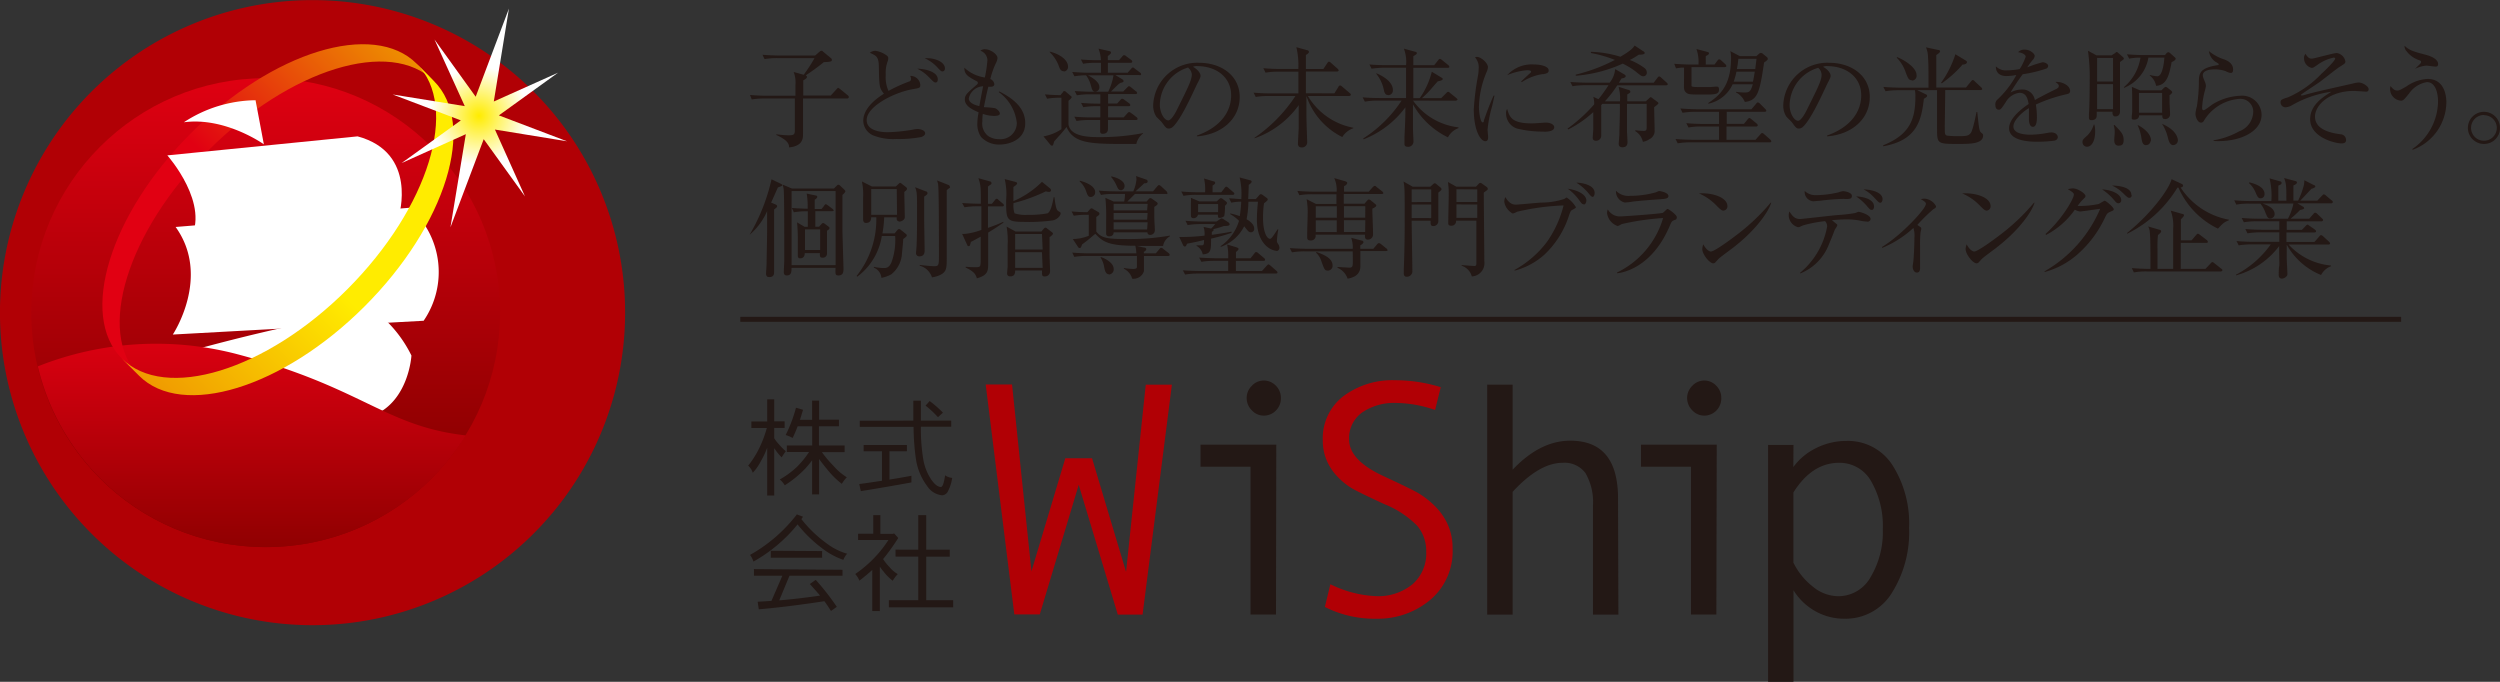 <svg id="レイヤー_1" data-name="レイヤー 1" xmlns="http://www.w3.org/2000/svg" xmlns:xlink="http://www.w3.org/1999/xlink" viewBox="0 0 330 90"><rect x="0" y="0" width="330" height="90" fill="#333333" stroke="none"/><defs><style>.cls-1{fill:#231815;}.cls-2{fill:#b10005;}.cls-3{fill:url(#linear-gradient);}.cls-4{fill:#fff;}.cls-5{fill:url(#linear-gradient-2);}.cls-6{fill:url(#linear-gradient-3);}.cls-7{fill:url(#linear-gradient-4);}.cls-8{fill:url(#radial-gradient);}.cls-9{fill:none;stroke:#231815;stroke-width:0.66px;}</style><linearGradient id="linear-gradient" x1="-87.46" y1="558.78" x2="-87.46" y2="755.31" gradientTransform="translate(63.91 -175.45) scale(0.33)" gradientUnits="userSpaceOnUse"><stop offset="0" stop-color="#e10012"/><stop offset="0.8" stop-color="#8c0000"/></linearGradient><linearGradient id="linear-gradient-2" x1="217.27" y1="293.48" x2="217.27" y2="388.05" gradientTransform="translate(-38.46 -54.34) scale(0.33)" gradientUnits="userSpaceOnUse"><stop offset="0" stop-color="#e10012"/><stop offset="1" stop-color="#8c0000"/></linearGradient><linearGradient id="linear-gradient-3" x1="301.69" y1="233.38" x2="301.69" y2="39.18" gradientTransform="translate(-3.49 -67.79) rotate(45) scale(0.3)" gradientUnits="userSpaceOnUse"><stop offset="0" stop-color="#e10012"/><stop offset="0.5" stop-color="#e10012"/><stop offset="1" stop-color="#ee9200"/></linearGradient><linearGradient id="linear-gradient-4" x1="350.77" y1="233.38" x2="350.77" y2="39.18" gradientTransform="translate(-3.49 -67.79) rotate(45) scale(0.3)" gradientUnits="userSpaceOnUse"><stop offset="0" stop-color="#ee9200"/><stop offset="0.5" stop-color="#ffec00"/><stop offset="1" stop-color="#ffec00"/></linearGradient><radialGradient id="radial-gradient" cx="318.96" cy="742.26" r="39.54" gradientTransform="translate(-42.04 -229.66) scale(0.33 0.33)" gradientUnits="userSpaceOnUse"><stop offset="0" stop-color="#ffec00"/><stop offset="0.5" stop-color="#fff"/></radialGradient></defs><title>footerLogoアートボード 1-48</title><path class="cls-1" d="M101.27,55.63V52.71h.93v2.91h1.37v.87h-1.37v1.36a4.56,4.56,0,0,0,.63.81,6.72,6.72,0,0,0,.9.9,8.33,8.33,0,0,0-.55.81,6.5,6.5,0,0,1-.88-1.07l-.1-.14v6.25h-.93V59.09a10.24,10.24,0,0,1-.78,1.68,6.83,6.83,0,0,1-1.13,1.64,2,2,0,0,0-.6-.94,12.77,12.77,0,0,0,1.46-2.31,15.37,15.37,0,0,0,1-2.66H99.18v-.87ZM106,54.09c-.14.48-.27.91-.41,1.32h1.61V52.88h.92v2.52h2.62v.87H108.1V58.8h3.39v.88h-3A14.12,14.12,0,0,0,110,61.47,7.67,7.67,0,0,0,111.78,63a4.26,4.26,0,0,0-.66.87,11.27,11.27,0,0,1-2-2c-.38-.45-.7-.88-1-1.28v4.67h-.92V60.76a13.65,13.65,0,0,1-.92,1.11,14.32,14.32,0,0,1-2.69,2.19,3,3,0,0,0-.66-.77,11.45,11.45,0,0,0,2.23-1.63,12.05,12.05,0,0,0,1.64-2h-2.94V58.8h3.35V56.27h-1.92c-.21.56-.43,1.07-.66,1.54a5.18,5.18,0,0,0-.92-.39,18.89,18.89,0,0,0,1.36-3.6Z"/><path class="cls-1" d="M119.71,58.74v.83h-2.3v3.73q1.39-.21,2.9-.5v.88c-2.34.43-4.57.81-6.68,1.15l-.21-.94c.91-.11,1.92-.27,3-.43V59.57H114v-.83Zm.85-3.22c0-.81,0-1.68,0-2.63h1c0,1,0,1.85,0,2.63h4v.81h-4a24.43,24.43,0,0,0,.34,4.47,6.92,6.92,0,0,0,1.05,2.54c.45.63.87.94,1.25.94.22,0,.41-.53.55-1.54a1.83,1.83,0,0,0,.94.34,5.48,5.48,0,0,1-.53,1.7.93.93,0,0,1-.78.6,2.66,2.66,0,0,1-2-1.23,7.82,7.82,0,0,1-1.47-3.5,31.41,31.41,0,0,1-.32-4.3h-7.1v-.81Zm3.91-1.05-.66.6a12.71,12.71,0,0,0-1.64-1.53l.55-.6A14.85,14.85,0,0,1,124.47,54.47Z"/><path class="cls-1" d="M106,68.21c-.08.11-.15.22-.22.31a16.52,16.52,0,0,0,3.45,3.29,8.12,8.12,0,0,0,2.59,1.28,2.76,2.76,0,0,0-.5.81,9.86,9.86,0,0,1-2.87-1.58,17.41,17.41,0,0,1-3.17-3.1,20,20,0,0,1-5.83,4.91,2.64,2.64,0,0,0-.45-.88,20.32,20.32,0,0,0,6.19-5.35Zm5.21,7V76h-7l-1.35,3.25c1.75-.15,3.54-.36,5.39-.63-.42-.5-.87-1-1.35-1.53l.77-.55a31.88,31.88,0,0,1,2.79,3.56l-.77.55c-.28-.45-.56-.87-.87-1.29q-5,.76-8.66,1.07l-.15-1,1.82-.11L103.27,76H99.52v-.88Zm-2.69-2.47v.88h-6.78V72.7Z"/><path class="cls-1" d="M116.21,68v2.47h1.64l.17-.06.55.6a28,28,0,0,1-2,2.79,6.58,6.58,0,0,0,.84,1.05,4.16,4.16,0,0,0,1.09.93,5.17,5.17,0,0,0-.66.88,6.38,6.38,0,0,1-1.22-1.23,5.29,5.29,0,0,1-.48-.63v5.86h-1V75.23c-.5.46-1.08.94-1.7,1.42a2.9,2.9,0,0,0-.55-.88,15.68,15.68,0,0,0,2.61-2.23,15.06,15.06,0,0,0,1.77-2.26h-4v-.83h2V68Zm5,4.56V68h1.05v4.56h3.11v.92h-3.11v5.75h3.56v.94h-8.49v-.94h3.88V73.47h-3v-.92Z"/><path class="cls-2" d="M154.69,50.78l-3.87,30.35h-3.27L142.39,64l-5.14,17.1h-3.36l-3.78-30.35h3.48l2.56,24.67,4.47-14.93h3.53l4.49,15,2.6-24.71Z"/><path class="cls-1" d="M166.79,50.23a2.19,2.19,0,0,1,1.62.68,2.24,2.24,0,0,1,.67,1.62,2.27,2.27,0,0,1-.66,1.66,2.18,2.18,0,0,1-1.62.67,2.11,2.11,0,0,1-1.56-.7,2.26,2.26,0,0,1-.68-1.62,2.22,2.22,0,0,1,.68-1.61A2.12,2.12,0,0,1,166.79,50.23Zm1.64,30.89h-3.36V61.61h-6.6V58.7h10Z"/><path class="cls-2" d="M189.43,54.12a16,16,0,0,0-5.14-.93,7.46,7.46,0,0,0-4.49,1.26A4.16,4.16,0,0,0,178.08,58q0,2.75,4.53,4.84Q186,64.42,187.06,65a11.12,11.12,0,0,1,2.2,1.66,8.24,8.24,0,0,1,1.8,2.48,7.43,7.43,0,0,1,.68,3.22,8.38,8.38,0,0,1-3,6.87,10.74,10.74,0,0,1-7,2.44,14.55,14.55,0,0,1-6.86-1.55l.73-3a15,15,0,0,0,6,1.57,7.15,7.15,0,0,0,4.83-1.56,5.36,5.36,0,0,0,1.82-4.29,5.16,5.16,0,0,0-1.18-3.43,12.72,12.72,0,0,0-4.36-2.87q-3.27-1.51-4.23-2.06a9,9,0,0,1-1.9-1.52,7.12,7.12,0,0,1-1.46-2.17,6.59,6.59,0,0,1-.52-2.62,7,7,0,0,1,2.71-5.87,10.83,10.83,0,0,1,6.86-2.11,20.29,20.29,0,0,1,6,.92Z"/><path class="cls-1" d="M213.63,81.13h-3.36V66.76a7.61,7.61,0,0,0-1-4.33,3.43,3.43,0,0,0-3-1.34q-3.07,0-6.6,3.83V81.13h-3.36V50.78h3.36V62q3.62-3.83,7.61-3.83,6.3,0,6.3,7.62Z"/><path class="cls-1" d="M224.93,50.23a2.16,2.16,0,0,1,1.61.68,2.23,2.23,0,0,1,.67,1.62,2.28,2.28,0,0,1-.65,1.66,2.19,2.19,0,0,1-1.62.67,2.12,2.12,0,0,1-1.56-.7,2.28,2.28,0,0,1-.68-1.62,2.24,2.24,0,0,1,.68-1.61A2.14,2.14,0,0,1,224.93,50.23Zm1.63,30.89h-3.35V61.61h-6.6V58.7h10Z"/><path class="cls-1" d="M242.74,61.09A4.77,4.77,0,0,1,247,63.54a11.79,11.79,0,0,1,1.53,6.32,11.59,11.59,0,0,1-1.6,6.3,4.88,4.88,0,0,1-4.31,2.54,5.32,5.32,0,0,1-3.33-1.27,9.11,9.11,0,0,1-2.56-3.16V65Q239.19,61.1,242.74,61.09Zm-6-2.36h-3.35V90h3.35V77.91a7.92,7.92,0,0,0,2.87,2.76,7.71,7.71,0,0,0,3.91,1,7.15,7.15,0,0,0,6.22-3.43A15,15,0,0,0,252,69.7a14.38,14.38,0,0,0-2.2-8.31,7,7,0,0,0-6.08-3.19,8.9,8.9,0,0,0-4,.95,8.09,8.09,0,0,0-3,2.5Z"/><path class="cls-2" d="M70.43,12.09a41.26,41.26,0,1,1-58.35,0A41.28,41.28,0,0,1,70.43,12.09Z"/><ellipse class="cls-3" cx="35.07" cy="41.27" rx="30.94" ry="30.95"/><path class="cls-4" d="M54.11,27.42a11.38,11.38,0,0,1,1.81,14.92L22.81,44.16s5.09-7.64.37-14.2Z"/><path class="cls-4" d="M25,46.35s16.74-4.73,24.75-5.1a16.63,16.63,0,0,1,4.56,5.68s-.33,5.9-4.91,7.86c-1.34.58-23.91-6.88-23.91-6.88Z"/><path class="cls-5" d="M61.44,57.47c-10.75-1.24-13.53-6.35-30.25-10.75A42.24,42.24,0,0,0,5,48.36a30.94,30.94,0,0,0,56.48,9.11Z"/><path class="cls-6" d="M57.27,10.69c-5.7-5.69-19-1.6-29.75,9.15S12.67,43.9,18.36,49.6l-2.28-2.28c-5.69-5.69-1.6-19,9.14-29.76S49.29,2.71,55,8.41Z"/><path class="cls-7" d="M18.36,49.6c5.69,5.69,19,1.6,29.76-9.15S63,16.38,57.27,10.69L55,8.41c5.7,5.69,1.6,19-9.14,29.76S21.78,53,16.08,47.32Z"/><path class="cls-4" d="M22.09,20.51s5.82,6.55,2.9,11.28l27.66-3.27S55.2,20.15,47.2,18Z"/><path class="cls-4" d="M33.73,13.23l1.1,5.82s-5.09-3.64-10.56-2.91A17.59,17.59,0,0,1,33.73,13.23Z"/><path class="cls-8" d="M65.33,17.1l9.52,1.55-9-3.42,7.82-5.64L65.18,13.4l2-12.27L62.79,12.77,57.35,5.21l4,8.8-9.52-1.54,9,3.42L53,21.53l8.49-3.82L59.46,30l4.39-11.63,5.45,7.56Zm-2-1.54Z"/><path class="cls-1" d="M111.81,13H106v4.68c0,.55,0,1.59-1.84,1.78,0-.43-.14-.93-1.68-1.64v-.1a11.89,11.89,0,0,0,1.56.14c.67,0,.88-.06.88-.6V13h-4a9.66,9.66,0,0,0-1.69.13L99,12.54c.89.07,1.78.1,2.21.1H105V11.19a3.82,3.82,0,0,0-.24-1.69l1.33.37a20.48,20.48,0,0,0,1.43-2.2h-4.91a9.67,9.67,0,0,0-1.69.13l-.27-.57c.89.07,1.76.1,2.19.1h4.76l.56-.49c.14-.11.17-.14.27-.14s.11,0,.24.14l1,.82a.34.34,0,0,1,.14.24c0,.22-.17.27-1.06.3a28.21,28.21,0,0,1-2.4,1.75.23.23,0,0,1,.17.19c0,.19-.23.32-.49.47v2h3.63l.75-.82c.13-.13.16-.19.22-.19s.14.06.27.16l1,.82a.31.31,0,0,1,.14.23C112,13,111.91,13,111.81,13Z"/><path class="cls-1" d="M121.64,18.08a15.87,15.87,0,0,1-3.34.27,7.06,7.06,0,0,1-2.8-.39,2.17,2.17,0,0,1-1.55-2c0-1.78,1.92-3.07,2.73-3.59-.62-.76-.62-1-.67-3.4,0-1.48-.29-1.59-1.19-2a1.15,1.15,0,0,1,.77-.26,3.27,3.27,0,0,1,1.33.53c.29.19.33.27.33.46a1.29,1.29,0,0,1-.06.35,4.25,4.25,0,0,0-.27,1.84,4.34,4.34,0,0,0,.36,2.11A20.22,20.22,0,0,1,120,10.76a.34.34,0,0,0,.26-.34,1.18,1.18,0,0,0-.11-.4,1.29,1.29,0,0,1,1.33,1.18c0,.4-.1.42-.93.56-2.58.43-6.15,2.32-6.15,4.08,0,1.48,2,1.61,2.77,1.61a22.67,22.67,0,0,0,3.3-.33,2.83,2.83,0,0,1,.65-.09c.42,0,1,.19,1,.57C122.11,17.82,121.94,17.95,121.64,18.08Zm1.86-7.19c-.2,0-.26-.07-.9-.72a5.4,5.4,0,0,0-1.52-1.1c.92,0,2.71.36,2.71,1.41C123.79,10.67,123.72,10.89,123.5,10.89Zm.93-1.46c-.14,0-.2,0-.63-.46a5.1,5.1,0,0,0-1.74-1.28,3,3,0,0,1,.49,0c.75,0,2.18.43,2.18,1.35C124.74,9.25,124.59,9.42,124.43,9.42Z"/><path class="cls-1" d="M132,19.08a3.24,3.24,0,0,1-2.5-1,3,3,0,0,1-.49-1.79,7.6,7.6,0,0,1,.17-1.46c-.67-.29-1.82-.79-1.82-1.68,0-.62.26-.83,1.54-1.94.16-.13.17-.2.17-.27s0-.16-.16-.22c-1.19-.65-1.61-.89-1.62-1.79A5,5,0,0,0,130,10.23a16.61,16.61,0,0,0,.34-2.3,1.35,1.35,0,0,0-.93-1.23.89.89,0,0,1,.62-.2c.69,0,1.64.65,1.64,1.16a1.82,1.82,0,0,1-.22.69,11.35,11.35,0,0,0-.73,2.08.86.86,0,0,1,.53.66c0,.39-.39.37-.79.36-.19.75-.22.88-.59,2.7a12,12,0,0,1,1.48.13c.24.1.63.43.63.7s-.36.32-.79.32a4.56,4.56,0,0,1-1.46-.27,7.17,7.17,0,0,0-.06,1,2.07,2.07,0,0,0,.79,1.94,2.58,2.58,0,0,0,1.41.4,2.15,2.15,0,0,0,2.35-2.15,5.78,5.78,0,0,0-2.38-4.06l.06-.09c2.17,1.08,3.43,2.4,3.43,4.18C135.34,18.61,132.94,19.08,132,19.08ZM127.88,13c0,.62.93.92,1.39,1,.1-.53.26-1.41.5-2.61A2,2,0,0,0,127.88,13Z"/><path class="cls-1" d="M150,19c-.46,0-.82,0-2.15,0-4.26,0-6.2-.22-7.07-2.24a12.2,12.2,0,0,1-.82,1c-.65.72-.72.8-.83.95-.09.4-.14.52-.27.52a.3.3,0,0,1-.19-.1L137.74,18a6.09,6.09,0,0,0,2.37-.95V12.9a10.38,10.38,0,0,0-1.89.13l-.29-.57c.8.06,1.22.09,2.05.1l.33-.4c0-.06.11-.14.19-.14a.3.3,0,0,1,.2.1l.62.53c.06,0,.14.13.14.2s-.23.3-.42.45c0,.43,0,2.87,0,3.11.24,1.66,2.78,1.69,4.09,1.69a29.69,29.69,0,0,0,5.75-.53v.06A2.31,2.31,0,0,0,150,19Zm-9.56-9.59c-.42,0-.56-.36-.66-.65a4.88,4.88,0,0,0-1.22-1.88l0-.07c1.13.26,2.42,1,2.42,2A.6.6,0,0,1,140.45,9.44Zm10,.5h-3.21l.92.56a.3.3,0,0,1,.16.23c0,.13-.11.17-.37.23s-1.1,1-1.29,1.15h1.61l.53-.53c.09-.09.16-.17.24-.17s.16.06.26.14l.65.53c.06,0,.16.13.16.23s-.13.14-.23.14h-3.6c0,.65,0,.77,0,1.25h1.19l.42-.47c.09-.09.16-.17.24-.17a.55.55,0,0,1,.29.14l.65.47a.36.36,0,0,1,.14.22c0,.12-.13.16-.22.16h-2.71c0,.73,0,.8,0,1.48h2.05l.47-.52c.17-.19.23-.19.26-.19s.16.06.27.14l.7.53a.31.31,0,0,1,.14.22c0,.14-.11.16-.22.16h-3.69c0,.19,0,1.09,0,1.19s0,.63-.69.63c-.33,0-.34-.22-.34-.36s0-1.22,0-1.46h-1.43a10.18,10.18,0,0,0-1.69.13l-.29-.57c1,.09,1.94.1,2.21.1h1.22c0-.8,0-.89,0-1.48h-.56a10.18,10.18,0,0,0-1.69.13l-.29-.57c.95.09,1.94.1,2.21.1h.33V12.45h-1.41a10,10,0,0,0-1.68.13l-.29-.56c1,.07,2,.09,2.2.09h2.22a7.5,7.5,0,0,0,.7-2.17H143.6c.53.26,1.52.86,1.52,1.54a.57.57,0,0,1-.53.62c-.36,0-.42-.19-.63-.95a3.8,3.8,0,0,0-.6-1.21,9.47,9.47,0,0,0-1.54.13l-.29-.57c.92.07,1.81.1,2.21.1h1.59c0-.43,0-.88,0-1.31h-.67a8.85,8.85,0,0,0-1.69.13l-.29-.57c1,.09,2,.1,2.21.1h.43A4.73,4.73,0,0,0,145,6.42l1.44.33c.09,0,.22.07.22.2s-.22.29-.43.45v.54h1.48l.43-.49c.07-.09.16-.17.23-.17a.54.54,0,0,1,.29.14l.66.49a.33.33,0,0,1,.14.22c0,.13-.11.16-.22.16h-3c0,.43,0,.52,0,1.31h2.61l.44-.5c.11-.13.16-.19.23-.19s.11,0,.29.16l.65.49c.09.07.17.13.17.24S150.51,9.94,150.43,9.94Z"/><path class="cls-1" d="M158,18v-.11c3.07-1.09,4.51-3.11,4.51-5.3,0-2.43-2-3.86-4.45-3.86a1.14,1.14,0,0,0-.59.09c.77.42,1,.95,1,1.15s0,.26-.49,1.19c-.92,2-2.27,4.85-3.24,5.65a.83.83,0,0,1-.46.16c-.33,0-.46-.19-.89-.79-.1-.14-.67-.67-.77-.8a2.67,2.67,0,0,1-.4-1.46,5.82,5.82,0,0,1,6.11-5.63c2.78,0,5.31,1.62,5.31,4.51S161.27,17.76,158,18Zm-1.13-9.1a5.22,5.22,0,0,0-3.77,4.94c0,1,.56,2.05,1.12,2.05.39,0,.95-1,1.19-1.51,1.43-2.88,1.91-3.82,1.91-4.56A1.25,1.25,0,0,0,156.85,8.95Z"/><path class="cls-1" d="M176.14,12.32l.53-.85c0-.07.14-.19.23-.19s.19.09.27.16l1,.85c.09.07.14.13.14.22s-.12.16-.22.16h-5.45a8.88,8.88,0,0,0,6,4.19v.07a2.78,2.78,0,0,0-1.46,1.16,9.42,9.42,0,0,1-4.73-5.42h0c0,.65,0,2,0,2.55,0,.93.1,3.33.1,3.52a.68.68,0,0,1-.73.72c-.37,0-.49-.22-.49-.5s.09-1.78.1-2.08c0-.76,0-1.87,0-3a12,12,0,0,1-5.84,4.38v-.07A20,20,0,0,0,171,12.67h-3.56a9.51,9.51,0,0,0-1.68.13l-.29-.57c1,.09,2,.1,2.2.1h3.72c0-.86,0-2,0-2.87h-2.65a9.82,9.82,0,0,0-1.69.13L166.76,9c.73.07,1.48.1,2.21.1h2.41a10.38,10.38,0,0,0-.26-2.87l1.44.4a.24.24,0,0,1,.22.23c0,.16-.29.33-.4.4V9.11h2.3l.52-.78c.07-.11.14-.19.23-.19a.44.44,0,0,1,.24.14l.89.79c.06.06.14.13.14.23s-.13.14-.22.14h-4.1v2.87Z"/><path class="cls-1" d="M186.52,13.28a8.57,8.57,0,0,0,6,3.53l0,.1a2.57,2.57,0,0,0-1.39,1.22,10.58,10.58,0,0,1-4.62-4.36c0,1.42,0,2.5,0,3.16,0,.29.07,1.54.07,1.78a.7.7,0,0,1-.73.67c-.46,0-.46-.26-.46-.43s0-.7,0-.86c.1-2.07.12-2.64.12-3.92A12.57,12.57,0,0,1,180,18.39l-.06-.11a17.07,17.07,0,0,0,5.07-5h-3.16a8.83,8.83,0,0,0-1.69.14l-.29-.57c.73.06,1.48.09,2.21.09h3.52c0-1.55,0-1.79,0-4h-2.86a11.2,11.2,0,0,0-1.69.13l-.29-.56c.73.06,1.48.09,2.21.09h2.63a4.83,4.83,0,0,0-.29-2.18l1.52.42c.09,0,.19.06.19.19s-.16.2-.46.39c0,.13,0,1,0,1.19h2.75l.52-.65c.07-.1.16-.19.23-.19a.52.52,0,0,1,.29.16l.82.66a.36.36,0,0,1,.14.22c0,.14-.14.14-.23.14h-4.52c0,1.87,0,2.1,0,4h.85A10.46,10.46,0,0,0,189,9.47l1.29.78c.14.09.16.14.16.19s-.14.23-.65.29c-.13.13-.22.23-1,1.13a11.54,11.54,0,0,1-1.1,1.09h2.54l.66-.66c.13-.13.19-.17.24-.17s.13,0,.26.14l.83.67c.07.06.16.16.16.22s-.16.14-.23.14Zm-4.81-3.6c.59.26,2.15,1,2.15,2.21a.62.62,0,0,1-.57.67c-.49,0-.57-.43-.63-.73a4.9,4.9,0,0,0-1-2.1Z"/><path class="cls-1" d="M196.86,14.37a16.57,16.57,0,0,0-.5,2.74c0,.16.07.85.07,1s0,.53-.37.53c-.59,0-1.52-1.32-1.52-4.23a35.83,35.83,0,0,1,.56-4.45,6.64,6.64,0,0,0,.09-1,1.93,1.93,0,0,0-.49-1.39.58.58,0,0,1,.26-.06c.52,0,1.45.8,1.45,1.36a1.94,1.94,0,0,1-.19.67,12.48,12.48,0,0,0-1,4.51c0,1,.24,2.1.47,2.1s.16-.17.19-.27c.16-.49.76-2.15,1.28-3.26l.11,0C197.17,13.08,197,13.92,196.86,14.37Zm6.9,3a14.24,14.24,0,0,1-3.51-.4,2.1,2.1,0,0,1-1.45-2,1.11,1.11,0,0,1,.14-.6c.33,1.09.59,1.92,3.3,1.92.29,0,1.68-.11,1.82-.11.5,0,1.1.22,1.1.62S204.66,17.39,203.76,17.39Zm-.11-7.59a6.7,6.7,0,0,0-2.77,1.06l-.09-.09,1.3-1.21a.13.13,0,0,0,0-.11c0-.16-.44-.16-.53-.16a8.41,8.41,0,0,0-2.61.65,4.4,4.4,0,0,1,3.56-1.41c.89,0,1.91.26,1.91.76C204.46,9.62,204.16,9.71,203.65,9.8Z"/><path class="cls-1" d="M219.94,11.26h-6.46a14.88,14.88,0,0,1-1.64,2.12h2a5.64,5.64,0,0,0-.19-1.92l1.25.39c.09,0,.3.09.3.24s0,.14-.4.37c0,.13,0,.73,0,.92h2.44l.46-.42c.07-.06.13-.13.2-.13a.42.42,0,0,1,.2.12l.59.43c.1.07.22.16.22.24s-.09.17-.56.53c0,.47.06,2.57.06,3a1.22,1.22,0,0,1-.7,1.23,2.06,2.06,0,0,1-.85.34,2.18,2.18,0,0,0-1-1.41v-.12a7.62,7.62,0,0,0,1.13.09c.3,0,.37-.13.37-.47,0-2.53,0-2.8,0-3.1h-2.6c0,2.35,0,2.63,0,3.5,0,.24.07,1.29.07,1.51s0,.72-.67.72c-.46,0-.49-.32-.49-.46s.09-1.13.09-1.35c0-.69.09-2.86.06-3.92h-2.3a.84.84,0,0,0-.16.17c0,.34,0,1.87,0,2.17,0,.5,0,1.28,0,1.78a.67.67,0,0,1-.69.75c-.43,0-.43-.3-.43-.42s.07-.95.07-1.06c0-.78,0-1.77,0-2.3A14.35,14.35,0,0,1,207,17.09l-.09-.11a20.69,20.69,0,0,0,3.52-3.2,3,3,0,0,0-.12-1l.69.31a19.21,19.21,0,0,0,1.32-1.84h-3.07a9.51,9.51,0,0,0-1.68.13l-.29-.56c.89.07,1.78.09,2.2.09h3a3.31,3.31,0,0,0,.72-1.79l1.19.69c.16.09.2.17.2.26s-.09.22-.56.29l-.33.56h4.59l.5-.66c.06-.09.14-.17.22-.17a.45.45,0,0,1,.27.16l.72.65c.07.07.14.13.14.23S220,11.26,219.94,11.26Zm-3-1.19c-.26,0-.37-.1-.82-.46A9.2,9.2,0,0,0,214.2,8.4,18.6,18.6,0,0,1,208,10V9.85a22.9,22.9,0,0,0,5.17-1.94A16.51,16.51,0,0,0,210,7V6.84a14.49,14.49,0,0,1,3.89.65c1.48-.86,1.71-1.21,1.88-1.48l1.13.75c.07,0,.2.14.2.24s-.14.23-.78.22a12.12,12.12,0,0,1-1.18.7,8.27,8.27,0,0,1,2,1.11.78.78,0,0,1,.24.54A.47.47,0,0,1,216.93,10.07Z"/><path class="cls-1" d="M226.32,8.52l.39-.53c.07-.1.14-.16.22-.16a.44.44,0,0,1,.29.16l.53.49a.37.37,0,0,1,.13.24c0,.1-.12.14-.22.14h-4.38c0,.2,0,2.37,0,2.47s.14.16.95.16c.13,0,1,0,1.54,0l.78-.06c.17,0,.36,0,.36.4,0,.65-.56.65-2.07.65-1.75,0-2,0-2.31-.3s-.24-.57-.24-1.78c0-.09,0-1,0-1.48a5.14,5.14,0,0,0-1.06.11L221,8.42c.89.07,1.76.1,2.2.1h1a5.16,5.16,0,0,0-.27-2.05l1.51.4a.17.17,0,0,1,.14.17c0,.14-.13.23-.42.36V8.52Zm-2.53,6.24a9.74,9.74,0,0,0-1.69.13l-.29-.57c.92.07,1.81.1,2.21.1h7.17l.62-.73c.09-.11.14-.17.23-.17a.42.42,0,0,1,.27.16l.7.7c.11.12.14.17.14.24s-.07.14-.22.14h-5v1.59h2.27l.49-.6c.09-.1.14-.17.23-.17s.14.06.27.16l.69.57a.32.32,0,0,1,.14.23c0,.09-.06.16-.22.16H227.9v1.75h3.83l.62-.7c.11-.13.17-.19.26-.19a.49.49,0,0,1,.27.16l.79.7a.41.41,0,0,1,.14.23c0,.09-.07.14-.22.14H223.14a9.51,9.51,0,0,0-1.68.13l-.29-.57c.9.07,1.81.1,2.21.1h3.53V16.7h-2.34a8.85,8.85,0,0,0-1.69.13l-.29-.57c1,.09,2,.1,2.21.1h2.11V14.76Zm4.92-3.64a4.55,4.55,0,0,1-3.21,2.57l0-.1c1.52-1,3-2.31,3-5.94a3.31,3.31,0,0,0-.1-.9l1.26.66h2.18l.33-.29a.4.4,0,0,1,.26-.14.48.48,0,0,1,.29.14l.49.4a.34.34,0,0,1,.14.24c0,.1-.06.2-.49.49-.59,4-.86,5-2.54,5.21a2.49,2.49,0,0,0-1.16-1.25v-.09a7.43,7.43,0,0,0,1.12.09c.63,0,.8-.1,1.09-1.09Zm2.68-.34c.1-.46.14-.72.24-1.32h-2.42a8.34,8.34,0,0,1-.37,1.32Zm.3-1.66c.11-.85.14-1.08.17-1.36h-2.4a12.06,12.06,0,0,1-.19,1.36Z"/><path class="cls-1" d="M241.17,18v-.11c3.07-1.09,4.51-3.11,4.51-5.3,0-2.43-2-3.86-4.45-3.86a1.14,1.14,0,0,0-.59.09c.77.42,1,.95,1,1.15s0,.26-.49,1.19c-.92,2-2.27,4.85-3.24,5.65a.83.83,0,0,1-.46.16c-.33,0-.46-.19-.89-.79-.1-.14-.67-.67-.77-.8a2.67,2.67,0,0,1-.4-1.46,5.82,5.82,0,0,1,6.11-5.63c2.78,0,5.31,1.62,5.31,4.51S244.46,17.76,241.17,18ZM240,8.95a5.22,5.22,0,0,0-3.77,4.94c0,1,.56,2.05,1.12,2.05.39,0,.95-1,1.19-1.51,1.43-2.88,1.91-3.82,1.91-4.56A1.25,1.25,0,0,0,240,8.95Z"/><path class="cls-1" d="M258.57,19c-2.88,0-2.88,0-2.88-2.1,0-.79,0-4.25,0-5h-2.61l1.08.53c.07,0,.22.1.22.22s-.12.2-.43.39c-.32,2.83-.89,5.48-5.37,6.27l0-.13c3.33-1.35,4.25-3.23,4.25-6.34a4.07,4.07,0,0,0-.06-.93h-2.19a10.26,10.26,0,0,0-1.69.13l-.29-.57c1,.09,2,.1,2.21.1h3.75c0-2.7,0-3.07-.06-4a3.46,3.46,0,0,0-.27-1.32l1.59.34c.17,0,.27.07.27.2s-.29.34-.5.47v4.29h3.92l.66-.8c.1-.11.16-.19.24-.19a.44.44,0,0,1,.24.16l.86.8c.11.1.14.14.14.23s-.11.14-.22.14h-4.66c0,.82-.06,4.32-.06,4.78,0,1,0,1.12.29,1.23a11.07,11.07,0,0,0,1.56.07c1,0,1.48,0,1.74-.75s.47-1.78.6-2.44H261c.24,2.27.26,2.51.53,2.74s.24.2.24.39C261.75,19,260,19,258.57,19Zm-6.17-8.4c-.46,0-.56-.29-.86-1.08a4.91,4.91,0,0,0-1.18-1.91l.07-.07c1.32.55,2.55,1.52,2.55,2.35A.63.63,0,0,1,252.4,10.64Zm6.69-2.11A15.16,15.16,0,0,1,256.31,11l-.09-.07a13.46,13.46,0,0,0,1.89-3.77l1.29.78c.14.09.24.14.24.26S259.54,8.49,259.09,8.53Z"/><path class="cls-1" d="M272.73,12.45a20.22,20.22,0,0,0-4,1.35,9.74,9.74,0,0,1,.14,1.69c0,.3,0,1.25-.52,1.25s-.53-.82-.53-1.06,0-1.19,0-1.41c-1,.6-2.05,1.65-2.05,2.42,0,1.09,1.88,1.09,2.3,1.09a13,13,0,0,0,2.2-.24,2.91,2.91,0,0,1,.5-.06c.62,0,.86.37.86.63s-.26.42-.44.46a18.9,18.9,0,0,1-2.19.14c-.79,0-3.8,0-3.8-1.78,0-1.35,1.76-2.65,2.58-3.2-.13-.76-.33-1.48-1.23-1.48a2.45,2.45,0,0,0-1.79,1.23c-.65,1-.7,1-.95,1s-.42-.24-.42-.59a.85.85,0,0,1,.32-.79,12.8,12.8,0,0,0,2.45-3.2,7.76,7.76,0,0,1-1.28.14c-1,0-1.45-.53-1.42-1.28a1.89,1.89,0,0,0,1.48.53,11.22,11.22,0,0,0,1.66-.17,7.66,7.66,0,0,0,.79-1.64c0-.2-.31-.5-1-.59a1.09,1.09,0,0,1,.88-.34c.7,0,1.31.53,1.31.83a.87.87,0,0,1-.23.5,9,9,0,0,0-.75,1,19.08,19.08,0,0,1,2-.66c.34,0,.76.2.76.49a.4.4,0,0,1-.3.36A17.32,17.32,0,0,1,267,9.8a27.79,27.79,0,0,0-1.61,2.41,3.09,3.09,0,0,1,1.46-.39,1.64,1.64,0,0,1,1.75,1.39c1-.57,2.38-1.25,2.8-1.45.26-.13.36-.23.36-.42s-.12-.27-.44-.52a.9.9,0,0,1,.3,0c.52,0,1.64.42,1.64,1.22C273.22,12.34,273,12.39,272.73,12.45Z"/><path class="cls-1" d="M275.48,19.37a.59.59,0,0,1-.59-.59c0-.3,0-.33.66-.92a3.41,3.41,0,0,0,.83-1.42h.07a3.08,3.08,0,0,1,.11.92C276.57,18.46,276.17,19.37,275.48,19.37Zm4.36-11.19c0,1.62,0,4.09,0,5.6,0,.14,0,.79,0,.92,0,.56-.36.67-.62.67s-.4-.22-.37-.62h-2.08c0,.13,0,.3,0,.46s0,.65-.7.65c-.14,0-.33,0-.33-.36,0-.13,0-.3,0-.4.09-1.26.1-4,.1-4.51a24.83,24.83,0,0,0-.23-3.89l1.12.6h2L279.2,7c.09-.07.14-.14.2-.14s.14.07.22.14l.63.55a.3.3,0,0,1,.1.19C280.35,7.83,280.3,7.86,279.85,8.18Zm-.92-.53h-2.1v3.11h2.1Zm0,3.46h-2.1v3.3h2.1Zm.73,8.12c-.57,0-.57-.57-.57-.76s.06-.8.06-.93a2.84,2.84,0,0,0-.13-1l.09-.06c.92.95,1.22,1.26,1.22,2S279.95,19.22,279.66,19.22Zm7-11c-.34,1.78-.65,3-2.05,3.1a2.17,2.17,0,0,0-.83-1.36V9.9a6.13,6.13,0,0,0,1,.17c.67,0,.88-1.77.93-2.47h-2.11a5.21,5.21,0,0,1-3.23,4l0-.1a6.37,6.37,0,0,0,2.18-3.89,7.34,7.34,0,0,0-1.49.13l-.29-.57c.89.07,1.78.1,2.21.1h2.81L286,7a.4.4,0,0,1,.22-.11.46.46,0,0,1,.22.11l.66.59a.28.28,0,0,1,.09.19C287.13,8,286.76,8.15,286.62,8.22Zm-.27,4.41c0,.14,0,.39,0,.69s.07,1.59.07,1.71a.62.62,0,0,1-.7.67c-.32,0-.32-.24-.33-.49h-3.06c0,.42-.3.57-.66.57s-.31-.14-.31-.36.06-.56.06-.66c0-.56,0-1,0-1.42s0-1.78-.06-1.89l1.08.46h2.84l.33-.32c.12-.1.17-.13.23-.13a.48.48,0,0,1,.24.11l.49.39a.32.32,0,0,1,.13.23C286.69,12.31,286.63,12.38,286.34,12.62Zm-3.06,6.53c-.5,0-.57-.45-.66-1a5.88,5.88,0,0,0-.5-1.65l.06,0c1.06.56,1.71,1.32,1.71,2C283.89,18.54,283.85,19.15,283.29,19.15Zm2.08-6.9h-3.06v2.61h3.06Zm1.51,6.9c-.5,0-.66-.62-.77-1.08a5.84,5.84,0,0,0-.75-1.74l0,0c2,.85,2.09,2,2.09,2.15A.63.63,0,0,1,286.88,19.15Z"/><path class="cls-1" d="M292.19,18.61v-.09a10.35,10.35,0,0,0,3.37-1.18,2.82,2.82,0,0,0,1.86-2.45,1.69,1.69,0,0,0-1.81-1.84,6,6,0,0,0-4.69,2.88.43.43,0,0,1-.36.26c-.53,0-.76-.85-.76-1.15a4.67,4.67,0,0,1,.19-1,21.86,21.86,0,0,0,.26-3c0-1.31,0-2.05,2.48-2.44.09,0,.13,0,.13-.1s0-.1-.39-.33a2,2,0,0,1-.89-1.42,6.12,6.12,0,0,0,2.07,1.11c.31.13,1.12.46,1.12,1.32,0,.32-.11.45-.3.45a1.5,1.5,0,0,1-.66-.23,4.3,4.3,0,0,0-1.49-.24c-1.09,0-1.55.34-1.55.76,0,.14,0,.23.31.95a1.67,1.67,0,0,1,.1.5,8.16,8.16,0,0,1-.2.85,10.14,10.14,0,0,0-.3,2c0,.09,0,.33.19.33s1-.65,1.16-.76a7.5,7.5,0,0,1,3.7-1.15,2.56,2.56,0,0,1,2.8,2.5C298.53,17.4,295.6,18.81,292.19,18.61Z"/><path class="cls-1" d="M312.2,12.09,310.76,12c-3.31,0-5.18,1.89-5.18,3.4,0,1.68,2,2.14,3.34,2.32a.76.76,0,0,1,.76.76c0,.22-.07.45-.62.45-.77,0-4.12-.76-4.12-3.2,0-1.78,1.53-2.84,2.81-3.62a14.33,14.33,0,0,0-5.21,1.78,2,2,0,0,1-.79.27.66.66,0,0,1-.72-.63c0-.36.14-.42,1-.69a13.54,13.54,0,0,0,4.4-3.1c.4-.36,1.81-1.71,1.81-2,0-.1-.09-.14-.17-.14a5.6,5.6,0,0,0-2.12.93c-.56.39-.62.43-.82.43a1.31,1.31,0,0,1-1-1.29.84.84,0,0,1,.19-.56c.31.47.5.63.83.63S308,7,308.47,7a1.36,1.36,0,0,1,1.12,1.11c0,.24-.07.29-.72.69-.44.27-2.25,1.72-2.64,2s-2.41,1.61-2.48,1.68a.12.12,0,0,0,0,.07s0,.06.1.06a3.1,3.1,0,0,0,.43-.1c1.65-.46,2.73-.67,6.44-1.52a3.57,3.57,0,0,1,.63-.1c.5,0,1.31.49,1.31.89S312.23,12.09,312.2,12.09Z"/><path class="cls-1" d="M318.48,19.77l-.07-.09a7.71,7.71,0,0,0,3.41-6.31c0-.93-.27-2.53-1.46-2.53A3.55,3.55,0,0,0,318,12.34c-.59.73-.76.95-1.06.95a1.55,1.55,0,0,1-1.45-1.54,1.78,1.78,0,0,1,.06-.39c.29.34.5.59.89.59.19,0,.27,0,1.19-.53a5.31,5.31,0,0,1,2.81-1c2.14,0,2.48,2.05,2.48,3.1A6.76,6.76,0,0,1,318.48,19.77Zm2.81-11c-.16,0-.89-.11-1-.11a4.14,4.14,0,0,0-1.51.43l0,0c.77-.75.8-.77.8-.92s-.07-.14-.23-.22a3.44,3.44,0,0,1-1.66-1.16,1,1,0,0,1-.29-.75c.66.62,1.16.76,2.87,1.21,1,.27,1.56.73,1.56,1.18S321.52,8.78,321.29,8.78Z"/><path class="cls-1" d="M327.92,19A2.12,2.12,0,1,1,330,16.9,2.09,2.09,0,0,1,327.92,19Zm0-3.82a1.7,1.7,0,1,0,1.66,1.71A1.68,1.68,0,0,0,327.92,15.21Z"/><path class="cls-1" d="M102.68,24.74c-.39.88-.62,1.41-.89,2l.63.27a.24.24,0,0,1,.16.2.34.34,0,0,1-.13.23l-.27.22c0,1.31,0,7,0,8.22,0,.24,0,.69-.6.69-.2,0-.46,0-.46-.47,0-.2.07-1.11.07-1.29,0-1,.07-2.81.07-4.94,0-1.23,0-1.46,0-2A8.73,8.73,0,0,1,98.94,31l0,0a25.34,25.34,0,0,0,2.9-7.33l1.23.59a.26.26,0,0,1,.19.23C103.22,24.56,103,24.63,102.68,24.74Zm8.52,1c0,.7,0,3.86,0,4.51s.14,4.74.14,5.25c0,.3,0,.86-.66.86-.43,0-.42-.2-.39-1h-5.81c0,.47,0,1-.62,1-.4,0-.4-.32-.4-.46s.06-1.25.06-1.48c0-1.12,0-2.25,0-3.37,0-.82,0-5.31-.07-6a2.46,2.46,0,0,0-.16-.69l1.25.53h5.54l.36-.37s.14-.14.22-.14a.41.41,0,0,1,.24.13l.53.5c.07.07.16.17.16.24S111.45,25.53,111.21,25.72Zm-.9-.52h-5.81V35h5.81Zm-.4,2.66h-2.28v2.05h.49l.32-.35c.1-.1.14-.14.22-.14a.37.37,0,0,1,.22.1l.52.39a.25.25,0,0,1,.11.17c0,.1-.09.2-.34.36,0,.33,0,1,0,1.41s0,1.41,0,1.64a.52.52,0,0,1-.57.5c-.22,0-.42,0-.36-.6h-2c0,.69-.52.69-.6.69-.3,0-.32-.22-.32-.37s0-1.49,0-1.74a23.66,23.66,0,0,0-.1-2.64l1,.59h.42c0-.57,0-1.49,0-2.05a9.75,9.75,0,0,0-1.84.13l-.27-.57c1.09.09,2,.1,2.09.1a9.81,9.81,0,0,0-.13-2l1.21.26c.07,0,.19.06.19.17s-.14.26-.34.39c0,.36,0,.95,0,1.22h.9l.37-.46c0-.06.13-.17.2-.17s.14.06.29.16l.59.45a.29.29,0,0,1,.14.22C110.12,27.83,110,27.86,109.9,27.86Zm-1.64,2.4h-2V33h2Z"/><path class="cls-1" d="M119.37,25.33c0,.52.06,2.8.06,3.26a.48.48,0,0,1-.2.46.94.94,0,0,1-.47.2c-.16,0-.39-.12-.39-.32a1.25,1.25,0,0,1,0-.24h-1.66a13.77,13.77,0,0,1-.23,2.12h1.61l.37-.45a.32.32,0,0,1,.22-.13.34.34,0,0,1,.17.07l.62.49c.16.13.22.17.22.27s0,.17-.47.49c0,.19,0,.36-.16,1.89a3.77,3.77,0,0,1-1.42,2.78,4.7,4.7,0,0,1-1.29.46,1.61,1.61,0,0,0-1-1.35l0-.11a6,6,0,0,0,1.35.16c.4,0,.73-.13,1-.83a8.54,8.54,0,0,0,.46-3.4h-1.76a8.29,8.29,0,0,1-3.24,5.37l-.09-.09a11.94,11.94,0,0,0,2.6-7.75H115c0,.72-.5.75-.7.75-.37,0-.37-.42-.37-.5s0-.07,0-.4c0-.54,0-1.81,0-2.41a8.31,8.31,0,0,0-.16-2.17l1.31.66h3.17l.4-.37a.31.31,0,0,1,.17-.1c.07,0,.13.06.23.13l.53.42c.1.09.14.11.14.22S119.68,25.12,119.37,25.33Zm-1-.37H115v3.39h3.41Zm3.62,1c0,1,0,1.65,0,2.81,0,.67.06,3.66.06,4.28,0,.23,0,.79-.69.79a.41.41,0,0,1-.44-.47c0-.16.07-.83.07-1,.07-1.62.06-4,.06-4.1,0-2.84,0-2.88-.26-3.56l1.42.55c.11,0,.22.11.22.24S122.39,25.68,122,25.95Zm3.3-1.12a3,3,0,0,0-.32.27c0,.31,0,4.59,0,4.82v4c0,1.43,0,1.92-.82,2.34a3.47,3.47,0,0,1-1.13.34,2.33,2.33,0,0,0-1.62-1.54l0-.1c.83.11,1.74.17,1.89.17.65,0,.65-.12.65-1.59s0-8.47-.1-9.11c0-.22-.1-.43-.14-.62l1.51.6a.23.23,0,0,1,.16.22C125.44,24.7,125.43,24.74,125.33,24.83Z"/><path class="cls-1" d="M130.44,30.7c0,.9,0,3.44,0,4.12,0,1-.09,1.52-1.49,1.92-.16-.47-.27-.85-1.48-1.42v-.11a11.78,11.78,0,0,0,1.25.06c.73,0,.73,0,.73-1.23V31.24c-.66.36-.89.49-1.29.69-.13.5-.14.56-.3.56s-.14-.07-.22-.22L127,30.87a2.79,2.79,0,0,0,.4,0,9,9,0,0,0,2.14-.52V27.23H129a10.26,10.26,0,0,0-1.69.13L127,26.8c1,.07,2,.09,2.21.09h.26c0-2.18,0-2.41-.32-3.37l1.51.42a.25.25,0,0,1,.22.24.24.24,0,0,1-.1.19c-.06,0-.32.23-.37.26v2.27h.52l.39-.47c.11-.14.14-.19.23-.19s.13,0,.26.16l.56.47a.28.28,0,0,1,.14.23c0,.13-.13.14-.22.14h-1.88v2.84c.95-.33,1.52-.57,2-.79l.06.09C131.83,29.82,131.11,30.3,130.44,30.7ZM139,29.09a23.16,23.16,0,0,1-3.82.2c-2.37,0-2.37-.29-2.37-2.87a8.75,8.75,0,0,0-.19-2.78L134,24c.22.06.26.13.26.22s-.19.27-.49.46c0,.29,0,1.61,0,1.87A12,12,0,0,0,137.54,24l1.09.89a.39.39,0,0,1,.11.24.24.24,0,0,1-.26.2,2.29,2.29,0,0,1-.44-.07,22.14,22.14,0,0,1-4.25,1.55,3.17,3.17,0,0,0,.13,1.35,4.57,4.57,0,0,0,1.72.2,12.92,12.92,0,0,0,2.63-.2c.43-.23.63-1.18.82-2.14h.09c.13.95.22,1.59.43,1.77s.29.17.33.22a.22.22,0,0,1,.06.16C140,28.49,139.57,28.95,139,29.09Zm-.46,2.2c0,.6,0,1.65,0,2.3,0,.36.07,1.92.07,2.24a.67.67,0,0,1-.7.66c-.39,0-.37-.17-.36-.79H134c0,.26,0,.78-.63.78-.34,0-.43-.19-.43-.37s.07-.86.07-1c0-.85,0-1.58,0-2.76a11.17,11.17,0,0,0-.14-2.44l1.19.65h3.4l.29-.34c.09-.11.17-.17.23-.17s.13,0,.26.13l.55.42c.13.1.2.16.2.24S138.95,31,138.57,31.29Zm-1-.4H134v2.05h3.63Zm0,2.4H134v2.07h3.63Z"/><path class="cls-1" d="M153.53,32.46c-1.94,0-3,0-3.46,0l.95.22c.19,0,.29.1.29.22s-.16.26-.32.34v.2h1.58l.47-.56c.1-.11.16-.17.23-.17a.46.46,0,0,1,.27.14l.72.56a.33.33,0,0,1,.14.22c0,.11-.1.16-.22.16H151c0,.32,0,1.69,0,2a1.44,1.44,0,0,1-1.55,1,2.11,2.11,0,0,0-1.1-1.32v-.1a7.64,7.64,0,0,0,1.22.13c.47,0,.5-.14.5-.3s0-1.16,0-1.42h-6.57a10.25,10.25,0,0,0-1.69.13l-.27-.57c1,.09,2,.1,2.2.1H150a7.35,7.35,0,0,0-.13-1c-3.57,0-4.28-.52-5.29-1.58-.82.7-1.29,1.08-1.75,1.41-.09.3-.17.47-.3.47s-.19-.07-.26-.19l-.66-1a5.69,5.69,0,0,0,2.11-.43V28.35h-.29a10.26,10.26,0,0,0-1.69.13l-.29-.57c.82.07,1.28.09,2.08.1l.33-.37a.32.32,0,0,1,.22-.14.51.51,0,0,1,.27.13L145,28a.3.3,0,0,1,.13.22c0,.12-.11.22-.42.42,0,.34,0,1.39,0,1.91.65.92,1.68,1,3.87,1a31.31,31.31,0,0,0,5.85-.45v.09A1.8,1.8,0,0,0,153.53,32.46ZM144,26c-.36,0-.43-.19-.63-.75a3.08,3.08,0,0,0-.86-1.31l0-.09c.33.07,2.05.55,2.05,1.51A.6.6,0,0,1,144,26Zm10-.4h-4.19c-.09.1-.65.65-1,1h2.54l.3-.34a.3.3,0,0,1,.2-.11.45.45,0,0,1,.23.1l.59.42a.27.27,0,0,1,.14.2c0,.13-.07.2-.44.44,0,.27,0,.62,0,1.46,0,.45.07,1.16.07,1.62a.61.61,0,0,1-.62.62c-.09,0-.37-.06-.36-.34H147c0,.53-.52.53-.57.53-.42,0-.42-.3-.42-.4,0-.27,0-1.45,0-1.69a24.4,24.4,0,0,0-.1-3l1.09.49h1.39a5.35,5.35,0,0,0,.11-1h-1.48a8.85,8.85,0,0,0-1.69.13l-.29-.57c1,.09,2,.1,2.21.1h2.34a4.92,4.92,0,0,0,.42-1.56,1.62,1.62,0,0,0-.06-.46l1.35.46a.25.25,0,0,1,.19.26c0,.22-.3.24-.46.24-.14.16-.88.82-1.15,1.06h2.32l.55-.66c.1-.11.17-.17.24-.17a.52.52,0,0,1,.26.14l.7.65a.4.4,0,0,1,.14.24C154.16,25.58,154,25.63,153.95,25.63Zm-7.59,10.61c-.47,0-.57-.53-.65-.9a3.26,3.26,0,0,0-.49-1.32l.06-.06c.5.17,1.68.73,1.68,1.59A.68.68,0,0,1,146.36,36.24Zm1.54-11.11c-.3,0-.4-.23-.55-.57a5.07,5.07,0,0,0-.72-1.16l0-.09c.69.13,1.76.56,1.76,1.25A.56.56,0,0,1,147.89,25.13Zm3.54,1.81H147v.86h4.42Zm0,1.21H147V29h4.42Zm0,1.22H147v.95h4.42Z"/><path class="cls-1" d="M159.86,31.5c0,1.55,0,2-1.1,2.08a1.66,1.66,0,0,0-.82-1.13l0-.07.69,0c.29,0,.3-.16.3-.7-1,.26-1.75.39-2.25.49-.1.3-.16.37-.29.37s-.22-.16-.26-.26l-.47-1h.72A23.65,23.65,0,0,0,159,31.1a3.05,3.05,0,0,0-.13-1.15l1,.22a4,4,0,0,0,.53-.59h-1.94a10.26,10.26,0,0,0-1.69.13l-.29-.57c1,.09,2,.1,2.21.1h1.88l.49-.32a.38.38,0,0,1,.17-.09.43.43,0,0,1,.22.07l.69.44a.42.42,0,0,1,.17.26c0,.19-.2.23-.75.23a11.89,11.89,0,0,1-1.42.42s.06,0,.06.11-.16.2-.24.24V31c1.58-.23,2.17-.33,2.61-.43v.16A25.22,25.22,0,0,1,159.86,31.5Zm2.86-5.78h-4.81a8.85,8.85,0,0,0-1.69.13l-.29-.57c1,.09,2,.1,2.21.1h.93a6.21,6.21,0,0,0-.14-1.82l1.23.37c.14,0,.24.1.24.22s-.07.17-.34.34v.89h1.15l.44-.57c.07-.1.16-.17.23-.17s.17.09.26.16l.65.56c.09.07.14.11.14.22S162.81,25.72,162.71,25.72Zm5.7,10.39h-10.3a10.25,10.25,0,0,0-1.69.13l-.29-.56c.89.07,1.78.09,2.21.09h3.77V34.43h-1.85a10.26,10.26,0,0,0-1.69.13l-.29-.56c1,.07,2,.09,2.21.09h1.62a7.24,7.24,0,0,0-.14-1.82l1.22.37c.17.06.29.12.29.23s-.24.32-.34.39v.83h1.92l.52-.65c.07-.1.14-.17.22-.17a.46.46,0,0,1,.27.14l.77.65a.31.31,0,0,1,.14.23c0,.13-.11.14-.22.14h-3.63v1.34h3.44l.63-.7c.09-.09.17-.17.23-.17s.17.09.26.16l.79.69c.09.09.14.13.14.23S168.49,36.11,168.41,36.11Zm-6.73-9a6.12,6.12,0,0,1-.09,1.41.94.94,0,0,1-.62.24c-.13,0-.23,0-.22-.42h-2.63a.57.57,0,0,1-.57.46c-.24,0-.36-.1-.36-.36,0-.06,0-.34,0-.4,0-.4,0-.86,0-1.28a5,5,0,0,0,0-.65l1.1.47h2.31l.36-.33a.31.31,0,0,1,.19-.09.36.36,0,0,1,.22.09l.42.32s.16.11.16.22S161.84,27.07,161.68,27.16Zm-.9-.17h-2.64V28h2.64Zm7.69,6.16c-.62,0-2.57-.8-2.57-4.13,0-1,.11-2.05.14-2.34h-1.26a13.53,13.53,0,0,1-.24,2.31c.4.23,1,.66,1,1.22a.43.43,0,0,1-.44.5c-.24,0-.32-.09-.88-.79a5.49,5.49,0,0,1-3.07,2.71l-.06-.07a6.24,6.24,0,0,0,2.45-3.36,5,5,0,0,0-1.16-.88l0-.1a8.91,8.91,0,0,1,1.26.36,16,16,0,0,0,.19-1.91,6.77,6.77,0,0,0-1.31.13l-.29-.57c.36,0,1.25.1,1.61.1a9.55,9.55,0,0,0-.22-2.86l1.36.37c.11,0,.23.07.23.19s-.17.27-.39.43c0,.26,0,.42-.07,1.87h1l.47-.53a.28.28,0,0,1,.2-.12.67.67,0,0,1,.29.14l.46.34c.06,0,.16.13.16.23s-.06.16-.49.5a13.31,13.31,0,0,0-.13,1.92c0,1.85.5,2.76.92,2.76.13,0,.27-.1,1-1.25l.1,0a11.33,11.33,0,0,0-.19,1.54c0,.17.06.24.22.49a.87.87,0,0,1,.11.36A.42.42,0,0,1,168.47,33.14Z"/><path class="cls-1" d="M182.94,33.14h-3.37c0,.29,0,1.66,0,2,0,1.09-.83,1.51-1.69,1.64a2.36,2.36,0,0,0-1.33-1.43v-.11l1.55.09c.42,0,.43-.19.46-.43s0-1.53,0-1.72h-6.33a10.18,10.18,0,0,0-1.69.13l-.29-.56c.95.07,1.94.09,2.21.09h6.1a3.8,3.8,0,0,0-.2-1.45l1.36.36c.17,0,.26.13.26.23s-.19.29-.42.4c0,.2,0,.29,0,.46h1.72l.47-.56c.11-.13.19-.19.26-.19a.59.59,0,0,1,.33.17l.67.54a.32.32,0,0,1,.14.23C183.17,33.1,183.09,33.14,182.94,33.14Zm-.56-7.53h-5v1.28h2.73l.34-.39c.11-.13.17-.17.24-.17a.55.55,0,0,1,.3.16l.55.45c.09.07.13.13.13.2s-.1.22-.52.4c0,.93.09,2.44.09,3.37a.67.67,0,0,1-.67.72c-.44,0-.4-.36-.39-.65h-6.53a.61.61,0,0,1-.67.76c-.43,0-.43-.27-.43-.45s0-.43,0-.5c0-.59.06-1.89.06-2.5a9.46,9.46,0,0,0-.14-2l1.23.63h2.71c0-.3,0-.62,0-1.28h-3.2a9.24,9.24,0,0,0-1.69.13l-.27-.57c1,.09,2,.1,2.19.1h3a3.86,3.86,0,0,0-.32-1.79l1.29.37c.26.07.42.14.42.27s-.14.3-.42.43v.72h3.26l.53-.59c.12-.11.17-.17.24-.17s.14,0,.27.14l.75.59a.34.34,0,0,1,.14.23C182.6,25.58,182.47,25.61,182.38,25.61Zm-5.92,1.62h-2.78v1.51h2.78Zm-2.78,1.85v1.55h2.77V29.08Zm1.62,6.64c-.43,0-.47-.12-.86-1.18a2.59,2.59,0,0,0-.72-1.18l.06-.1c.85.32,2.12.77,2.12,1.79A.63.63,0,0,1,175.29,35.72Zm4.92-8.5H177.4v1.51h2.81Zm0,1.85H177.4v1.55h2.8Z"/><path class="cls-1" d="M186.34,29.14c0,1,.09,5.63.09,6.56a.73.73,0,0,1-.76.83c-.33,0-.37-.29-.37-.46s0-.49,0-.57c.1-2.32.12-4.66.12-6.39,0-4.22,0-4.39-.16-5.15l1.23.69h2.3l.37-.33a.42.42,0,0,1,.23-.13.34.34,0,0,1,.2.1l.52.43c.09.07.17.16.17.24s0,.14-.42.46c0,1.22,0,1.91,0,2.73,0,.17,0,.93,0,1.09a.65.65,0,0,1-.7.6c-.34,0-.33-.32-.32-.7Zm2.58-2.47V25h-2.58v1.68Zm0,2.12V27h-2.58v1.78Zm5.91-4.15.34-.36a.34.34,0,0,1,.24-.14.42.42,0,0,1,.22.1l.59.42a.34.34,0,0,1,.17.26c0,.13-.06.16-.53.5,0,1.44.07,7.78.07,9.07a1.75,1.75,0,0,1-1.65,2,2,2,0,0,0-1.35-1.41V35c.22,0,1.46.11,1.68.11s.27-.1.27-.37c0-1.56,0-4.06,0-5.61h-2.68a.6.6,0,0,1-.69.66c-.34,0-.34-.23-.34-.36,0-.57.06-3.07.06-3.59a11.17,11.17,0,0,0-.1-1.82l1.1.62Zm-2.58.34v1.68H195V25Zm0,2v1.78H195V27Z"/><path class="cls-1" d="M207.54,27.71c-.19.1-.22.16-.42.7a12.21,12.21,0,0,1-3.2,5.15,9.49,9.49,0,0,1-4,2.17v-.1a13.57,13.57,0,0,0,4.3-3.73,14.46,14.46,0,0,0,2.17-4.78,31,31,0,0,0-6.13.83,2.89,2.89,0,0,1-.53.23c-.12,0-.19-.06-.32-.17a2.09,2.09,0,0,1-.85-1.41,1.85,1.85,0,0,1,.14-.59c.59,1,1.13,1,1.43,1s2.77-.24,3.3-.27a9.61,9.61,0,0,0,3.08-.49c.19-.14.23-.17.3-.17a3.86,3.86,0,0,1,1.2,1.25C208.05,27.43,207.92,27.5,207.54,27.71Zm1.52-.75c-.22,0-.26-.06-.7-.66a6.28,6.28,0,0,0-1.41-1.38c1,.1,2.45.66,2.45,1.55C209.4,26.68,209.29,27,209.06,27Zm1.13-1c-.13,0-.19-.06-.65-.62a6.75,6.75,0,0,0-1.46-1.23c.63,0,2.41.26,2.41,1.35C210.49,25.76,210.38,26,210.19,26Z"/><path class="cls-1" d="M220.94,29.08c-.27.14-.3.2-.49.63-2.32,5.57-6.18,6.29-7,6.36l0-.1a11.6,11.6,0,0,0,6.08-7.19,34.14,34.14,0,0,0-5.47.8,2.89,2.89,0,0,1-.52.26,2.09,2.09,0,0,1-1.41-1.71,1.31,1.31,0,0,1,.1-.49,1.84,1.84,0,0,0,1.49.93c.69,0,5.54-.37,5.75-.47s.53-.52.65-.52,1.22.76,1.22,1.09S221.17,29,220.94,29.08Zm-1.72-2.78c-1.1.06-3.43.26-3.76.32a6.41,6.41,0,0,1-1,.11,1.5,1.5,0,0,1-1.15-1.55,2.28,2.28,0,0,0,1.87.67,12.39,12.39,0,0,0,3.41-.47c.29-.13.33-.16.46-.16s1.18.2,1.18.65C220.23,26.15,220,26.25,219.22,26.29Z"/><path class="cls-1" d="M227.49,27.8c-.24,0-.42-.17-.88-.63a7.05,7.05,0,0,0-2.35-1.64c1.72-.12,3.76.5,3.76,1.69A.56.56,0,0,1,227.49,27.8Zm1.25,4.92c-.3.23-1.65,1.21-1.89,1.45l-.46.5a.4.4,0,0,1-.24.09c-.5,0-1.45-1.21-1.45-1.88a1.78,1.78,0,0,1,.14-.63c.33.65.75.95,1,.95.47,0,2.7-1.65,3.31-2.12a27.41,27.41,0,0,0,4.58-4.33l.07,0C233.5,27.83,231.89,30.3,228.74,32.72Z"/><path class="cls-1" d="M246.46,29.25a5.65,5.65,0,0,1-.95-.13,8.8,8.8,0,0,0-1.81-.16c-.88,0-1.62.09-1.89.1l.63.52a.24.24,0,0,1,.09.16,2.86,2.86,0,0,1-.33.56c-.14.39-.52,1.35-.75,1.87a6.73,6.73,0,0,1-3.83,3.93V36a10.33,10.33,0,0,0,3.56-6.08,1,1,0,0,0-.27-.73,17.78,17.78,0,0,0-2.91.56c-.47.22-.52.24-.66.24a1.66,1.66,0,0,1-1.23-1.59,1.52,1.52,0,0,1,.09-.49c.39.6.7,1,1.39,1,.29,0,4.16-.46,4.94-.52a20.42,20.42,0,0,0,2.35-.27c.36-.14.4-.16.49-.16s1.55.37,1.55.95A.38.38,0,0,1,246.46,29.25Zm-3-3a29.42,29.42,0,0,0-3.29.26c-.27,0-.62.06-.85.06a1.25,1.25,0,0,1-1.1-1.11,1.35,1.35,0,0,1,0-.26,2,2,0,0,0,1.45.56,13.14,13.14,0,0,0,3-.37,4.13,4.13,0,0,1,.59-.16c.24,0,1.19.17,1.19.62S244.08,26.27,243.48,26.27Zm3.59,1.45c-.19,0-.24-.06-.69-.59A6.74,6.74,0,0,0,245,25.93c.54,0,2.37.22,2.37,1.32C247.38,27.5,247.27,27.71,247.07,27.71Zm1.1-.95c-.13,0-.19-.07-.72-.63A5.17,5.17,0,0,0,246,25c.52,0,2.5.2,2.5,1.31C248.49,26.41,248.44,26.77,248.17,26.77Z"/><path class="cls-1" d="M255.21,27.61a22.28,22.28,0,0,0-2.12,2.08c.46.31.52.34.52.49s-.07.37-.09.43a15.51,15.51,0,0,0-.07,1.88c0,.46,0,2.45,0,2.87,0,.17,0,.62-.42.62s-.56-.53-.56-.8c0-.11.09-.63.1-.73.07-.85.13-2.11.13-3a3.47,3.47,0,0,0-.13-1.36,14,14,0,0,1-4.13,2.64l0-.14c2.44-1.46,5.78-5,5.78-5.68,0-.22-.2-.33-.67-.62a2.59,2.59,0,0,1,.46-.07,1.87,1.87,0,0,1,1.55,1C255.56,27.43,255.44,27.48,255.21,27.61Z"/><path class="cls-1" d="M262.25,27.8c-.24,0-.42-.17-.88-.63A7,7,0,0,0,259,25.53c1.72-.12,3.76.5,3.76,1.69A.56.56,0,0,1,262.25,27.8Zm1.25,4.92c-.3.23-1.65,1.21-1.89,1.45l-.46.5a.39.39,0,0,1-.24.09c-.5,0-1.45-1.21-1.45-1.88a1.78,1.78,0,0,1,.14-.63c.33.65.75.95,1,.95.47,0,2.7-1.65,3.31-2.12a27.36,27.36,0,0,0,4.58-4.33l.07,0C268.26,27.83,266.65,30.3,263.49,32.72Z"/><path class="cls-1" d="M269.87,35.82a17.3,17.3,0,0,0,7.35-8.25c-.57.06-1.55.22-2.15.29l-.46.06a1.83,1.83,0,0,1-.73-.24,10.62,10.62,0,0,1-3.8,3.33l-.07-.12c2.35-2.15,3.74-4.72,3.74-5.19,0-.14,0-.26-.79-.72a2.35,2.35,0,0,1,.7-.11c.57,0,1.62.66,1.62,1,0,.16-.06.2-.33.46a5.83,5.83,0,0,0-.7.85,11.9,11.9,0,0,0,2.81-.26,6.81,6.81,0,0,1,.76-.43c.13,0,1.19.85,1.19,1.13,0,.12,0,.14-.44.33s-.46.27-.77.89a14.69,14.69,0,0,1-3.69,4.84,10.82,10.82,0,0,1-4.2,2.22ZM280,26.41a.37.37,0,0,1-.37.42c-.17,0-.27-.07-.46-.29A7.34,7.34,0,0,0,277.47,25C278.78,25.07,280,25.63,280,26.41Zm1.38-.67c0,.37-.24.37-.34.37s-.19,0-.8-.62a5.19,5.19,0,0,0-1.46-1C279.84,24.5,281.34,24.76,281.34,25.73Z"/><path class="cls-1" d="M292.77,30.18a10.82,10.82,0,0,1-5.21-5.41h-.14a16,16,0,0,1-6.61,6.07l-.07-.06c3.44-2.76,5.65-6,5.91-7.13l1.41.66a.25.25,0,0,1,.1.2c0,.19-.23.23-.32.24A9.7,9.7,0,0,0,294.22,29v.07C293.57,29.35,293.52,29.39,292.77,30.18Zm.32,5.65h-9.73a8.86,8.86,0,0,0-1.69.13l-.27-.57c.89.07,1.78.1,2.2.1h.26c0-2.55,0-4.18-.09-4.87a1.69,1.69,0,0,0-.22-.73l1.58.46a.19.19,0,0,1,.14.19c0,.1-.09.22-.42.49a14.66,14.66,0,0,0-.06,1.85v2.61h2.07c0-1.21,0-4.48,0-5.34a5.64,5.64,0,0,0-.33-2.35l1.58.45c.14,0,.17.11.17.19s-.12.23-.4.5c0,.32,0,.47,0,.66,0,.34,0,1.82,0,2.12h1.41l.6-.7c.06-.07.14-.17.22-.17a.57.57,0,0,1,.27.14l.92.7a.32.32,0,0,1,.14.23c0,.13-.13.14-.22.14h-3.36v3.43h3.26l.69-.73c.09-.1.16-.17.22-.17a.66.66,0,0,1,.27.16l.92.73c.06,0,.14.1.14.2S293.19,35.84,293.09,35.84Z"/><path class="cls-1" d="M307.74,26.84h-4.48l.75.45c.06,0,.14.13.14.2s-.27.2-.53.22a16.21,16.21,0,0,1-1.26,1.16h2.45l.56-.63c.07-.09.16-.17.23-.17a.52.52,0,0,1,.26.14l.66.63c.07.07.13.13.13.22s-.12.16-.22.16h-4.58c0,.17,0,1,0,1.12h2l.5-.52c.09-.09.17-.17.24-.17s.14.07.27.16l.7.49c.07.06.16.13.16.23s-.12.16-.22.16h-3.69v1.25h3.69l.65-.73c.1-.11.14-.17.23-.17s.19.09.26.14l.79.73c.07.07.14.13.14.23s-.13.14-.23.14h-5.24a8.62,8.62,0,0,0,5.6,2.77v.09a2.45,2.45,0,0,0-1.32,1.16,9.07,9.07,0,0,1-4.53-4h0c0,1.31,0,1.56,0,1.84s.09,1.75.09,2.05-.43.59-.73.59-.42-.23-.42-.44,0-.85.06-1.18,0-.69,0-2.68a10.65,10.65,0,0,1-5.7,3.87l0-.09a13.1,13.1,0,0,0,4.59-4h-2.54a10.19,10.19,0,0,0-1.69.13l-.29-.57c1,.09,1.94.1,2.21.1h3.44V30.67h-2.51a10.14,10.14,0,0,0-1.69.13l-.29-.57c1,.09,2,.1,2.21.1h2.28V29.21h-3a10.13,10.13,0,0,0-1.68.13l-.29-.57c1,.09,2,.1,2.21.1h3.9a7.33,7.33,0,0,0,.72-2h-4.07c.83.27,1.59.7,1.59,1.39a.56.56,0,0,1-.57.57c-.33,0-.37-.09-.72-.95a3.43,3.43,0,0,0-.59-1h-1.49a8.85,8.85,0,0,0-1.69.13l-.27-.57c1,.09,2,.1,2.2.1h2.7a9.86,9.86,0,0,0-.24-3l1.39.4c.13,0,.2.09.2.22s-.16.24-.43.34v2h1.06c0-1.82,0-2.24-.3-3l1.46.39c.09,0,.24.07.24.22s-.35.33-.47.37v2h.62a10.29,10.29,0,0,0,.75-2,2.88,2.88,0,0,0,.07-.69l1.28.65c.09,0,.17.1.17.2s-.34.26-.5.27c-.44.47-1.2,1.29-1.49,1.58h2.25l.62-.65c.12-.11.17-.19.23-.19a.53.53,0,0,1,.29.16l.75.63c.09.07.16.13.16.23S307.83,26.84,307.74,26.84Zm-9.33-.66c-.34,0-.44-.23-.72-.88a3.19,3.19,0,0,0-.83-1.13l.06-.1c.57.14,2,.53,2,1.54A.53.53,0,0,1,298.41,26.18Z"/><line class="cls-9" x1="316.95" y1="42.15" x2="97.72" y2="42.15"/></svg>
